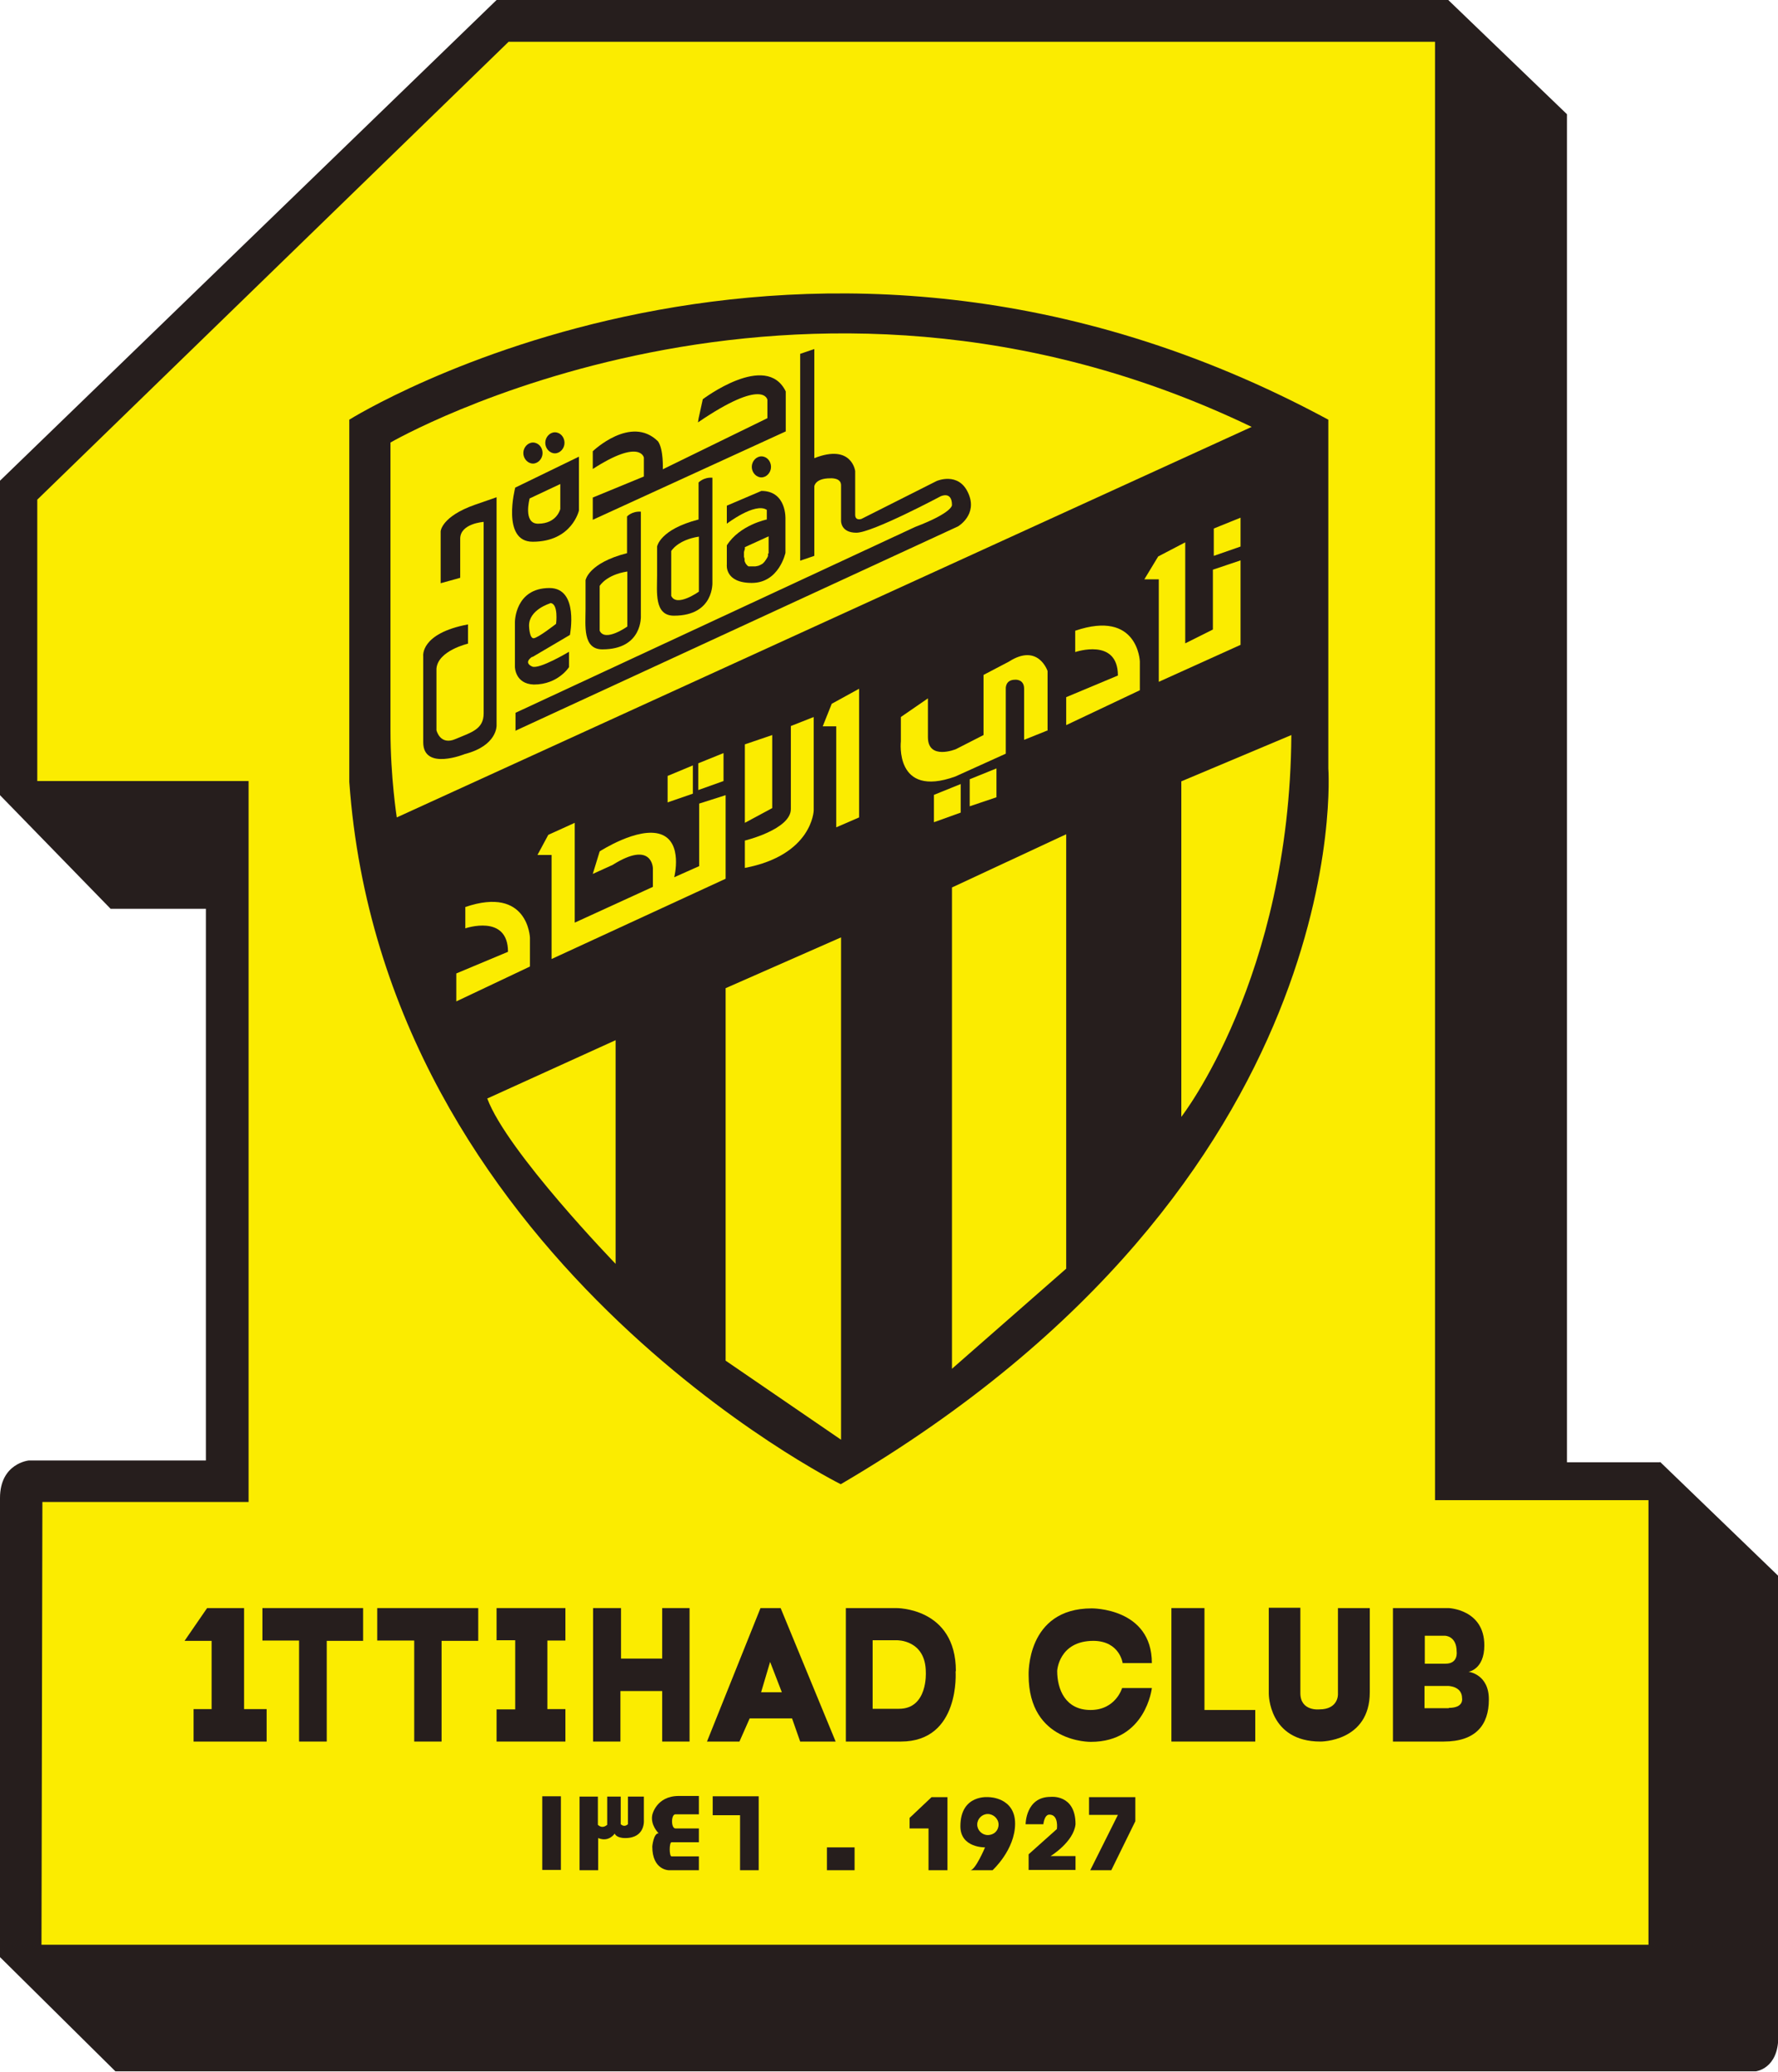 <?xml version="1.0" encoding="UTF-8"?>
<svg id="Layer_2" xmlns="http://www.w3.org/2000/svg" viewBox="0 0 59.15 68.91">
  <defs>
    <style>
      .cls-1 {
        fill: #261e1d;
      }

      .cls-2 {
        fill: #fbec00;
      }
    </style>
  </defs>
  <g id="Layer_1-2" data-name="Layer_1">
    <g>
      <path class="cls-1" d="M55.22,48.64h-3.09V3.8l-3.95-3.8h-31.66L0,15.99v10.46l3.68,3.78h3.17v18.35H.96s-.96.09-.96,1.25v15.27l3.84,3.8h54.57s.75-.08.75-1.15v-15.33l-3.93-3.79Z"/>
      <polygon class="cls-2" points="1.38 64.69 54.84 64.69 54.84 49.9 47.74 49.9 47.74 1.39 16.92 1.39 1.24 16.62 1.24 25.98 8.27 25.98 8.27 49.96 1.41 49.96 1.38 64.69"/>
      <path class="cls-1" d="M44.19,13.95v11.61s1.02,13.71-16.22,23.81c0,0-15.22-7.56-16.35-23.36v-12.05s15.06-9.45,32.57,0"/>
      <path class="cls-2" d="M41.64,14.2l-28.44,12.99s-.21-1.33-.21-2.89v-9.58s13.48-7.81,28.65-.52"/>
      <path class="cls-2" d="M20.48,34.72v7.32s-3.61-3.73-4.27-5.5l4.27-1.94v.12Z"/>
      <polygon class="cls-2" points="27.98 31.25 27.98 47.89 24.14 45.26 24.14 32.87 27.98 31.18 27.98 31.25"/>
      <polygon class="cls-2" points="35.47 27.81 35.47 42.2 31.67 45.53 31.67 29.52 35.47 27.75 35.47 27.81"/>
      <path class="cls-2" d="M42.96,24.45l-3.66,1.54v11.16s3.61-4.62,3.66-12.7"/>
      <polygon class="cls-2" points="41.27 18.64 41.27 21.45 38.55 22.68 38.55 19.27 38.07 19.27 38.53 18.51 39.43 18.04 39.43 21.4 40.35 20.94 40.35 18.95 41.27 18.64"/>
      <polygon class="cls-2" points="41.27 18.18 40.38 18.49 40.38 17.58 41.27 17.22 41.27 18.18"/>
      <path class="cls-2" d="M35.47,24.12l2.45-1.16v-.96s-.06-1.73-2.15-1.02v.71s1.42-.49,1.42.78l-1.72.72v.94Z"/>
      <path class="cls-2" d="M34.85,24.31v-1.99s-.31-.94-1.29-.31l-.84.44v2l-.92.47s-.93.38-.93-.4v-1.29l-.9.62v.81s-.22,1.9,1.81,1.17l1.68-.76v-2.15s-.03-.31.31-.31c0,0,.3-.03.3.3v1.7l.77-.31Z"/>
      <polygon class="cls-2" points="33.15 26.52 32.26 26.82 32.26 25.92 33.15 25.56 33.15 26.52"/>
      <polygon class="cls-2" points="31.96 27.03 31.07 27.35 31.07 26.44 31.96 26.08 31.96 27.03"/>
      <polygon class="cls-2" points="28.58 27.19 28.58 22.91 27.67 23.41 27.37 24.16 27.82 24.16 27.82 27.52 28.58 27.19"/>
      <path class="cls-2" d="M27.07,23.84v3.12s-.04,1.48-2.29,1.91v-.91s1.53-.37,1.53-1.05v-2.76l.76-.3Z"/>
      <polygon class="cls-2" points="25.69 24.45 25.69 26.88 24.78 27.37 24.78 24.76 25.69 24.45"/>
      <path class="cls-2" d="M24.14,26.46v2.77l-5.79,2.67v-3.46h-.47l.36-.67.88-.4v3.32l2.6-1.19v-.62s-.02-.94-1.34-.11l-.66.3.23-.75s1.28-.83,2.03-.57c.75.26.45,1.43.45,1.43l.83-.37v-2.08l.88-.28Z"/>
      <polygon class="cls-2" points="24.07 25.98 23.23 26.28 23.23 25.39 24.07 25.05 24.07 25.98"/>
      <polygon class="cls-2" points="23.05 26.4 22.21 26.69 22.21 25.81 23.05 25.46 23.05 26.4"/>
      <path class="cls-2" d="M15.18,33.31l2.45-1.16v-.96s-.06-1.73-2.15-1.02v.71s1.42-.49,1.42.78l-1.72.72v.94Z"/>
      <path class="cls-1" d="M25.33,15.18c.18,0,.32.16.32.35s-.15.35-.32.35-.32-.16-.32-.35.15-.35.32-.35"/>
      <path class="cls-1" d="M23.24,13.92l.14-.64s2.11-1.6,2.76-.26v1.33l-6.42,2.94v-.74l1.7-.7v-.63s-.12-.64-1.7.38v-.59s1.27-1.22,2.17-.33c.19.27.16.93.16.93l3.48-1.7v-.61s-.11-.75-2.31.75l.02-.13Z"/>
      <path class="cls-1" d="M17.14,16.22s-.47,1.8.58,1.8c1.31,0,1.54-1.04,1.54-1.04v-1.79l-2.12,1.03ZM18.64,16.93s-.11.49-.74.49c-.51,0-.28-.84-.28-.84l1.02-.48v.83Z"/>
      <path class="cls-1" d="M17.73,14.72c.18,0,.32.16.32.35s-.15.35-.32.35-.32-.16-.32-.35.15-.35.32-.35"/>
      <path class="cls-1" d="M18.46,14.38c.18,0,.32.16.32.35s-.15.35-.32.35-.32-.16-.32-.35.15-.35.32-.35"/>
      <path class="cls-1" d="M17.14,24.31l14.73-6.8s.67-.39.34-1.11c-.32-.72-1.05-.4-1.05-.4l-2.5,1.26s-.21.08-.21-.14v-1.45s-.11-.92-1.36-.43v-3.63l-.47.16v6.88l.47-.16v-2.31s.02-.27.53-.27c0,0,.36-.03.36.23v1.18s-.02.4.51.4,2.8-1.21,2.8-1.21c0,0,.38-.19.38.29,0,0,.03.25-1.23.73l-13.29,6.18v.59h-.01Z"/>
      <path class="cls-1" d="M25.33,16.33l-1.15.49v.6s.94-.72,1.33-.46v.32s-.9.18-1.33.86v.64s-.08.61.83.61,1.12-1,1.12-1v-1.12s.05-.94-.8-.94M25.55,18.41v.08l-.02.05-.05.08-.05.07-.06.06-.07.04-.07.03-.1.02h-.08s-.04,0-.04,0h-.11s-.04-.03-.04-.03l-.05-.06-.02-.04-.02-.05v-.07s-.02-.07-.02-.07v-.16s.03-.1.03-.1v-.06s.79-.36.79-.36v.57h-.01Z"/>
      <path class="cls-1" d="M23.7,19.35v-3.46c-.3-.02-.46.16-.46.16v1.23c-1.29.33-1.38.9-1.38.9v.96c0,.55-.1,1.34.56,1.34,1.35,0,1.28-1.12,1.28-1.12M23.25,19.68s-.74.53-.92.14v-1.49s.21-.37.92-.48v1.82Z"/>
      <path class="cls-1" d="M21.32,20.49v-3.47c-.3-.02-.46.16-.46.16v1.22c-1.29.33-1.38.9-1.38.9v.96c0,.55-.1,1.34.56,1.34,1.35,0,1.28-1.12,1.28-1.12M20.87,20.84s-.74.53-.92.14v-1.49s.21-.37.92-.48v1.82Z"/>
      <path class="cls-1" d="M17.72,21.85l1.24-.73s.31-1.56-.68-1.56c-1.15,0-1.15,1.13-1.15,1.13v1.49s0,.57.63.59c.81,0,1.17-.58,1.17-.58v-.51s-1,.6-1.23.49c-.3-.14,0-.32,0-.32M18.3,20.06c.29,0,.2.69.2.69,0,0-.61.48-.75.48s-.15-.41-.15-.41c-.01-.54.7-.75.7-.75"/>
      <path class="cls-1" d="M14.66,19.38v-1.71s.03-.49,1.14-.88l.72-.25v7.59s.03.67-1.05.95c0,0-1.39.57-1.39-.39v-2.86s-.11-.76,1.49-1.06v.64s-1,.23-1.05.83v2.05s.12.52.64.29c.52-.22.93-.32.93-.85v-6.37s-.78.05-.78.56v1.3l-.65.18Z"/>
      <polygon class="cls-1" points="8.87 57.93 6.44 57.93 6.44 56.85 7.04 56.85 7.04 54.58 6.14 54.58 6.89 53.49 8.12 53.49 8.12 56.85 8.87 56.85 8.87 57.93"/>
      <polygon class="cls-1" points="9.95 57.93 9.95 54.57 8.73 54.57 8.73 53.49 12.08 53.49 12.08 54.58 10.87 54.58 10.87 57.93 9.95 57.93"/>
      <polygon class="cls-1" points="13.78 57.93 13.78 54.57 12.55 54.57 12.55 53.49 15.91 53.49 15.91 54.58 14.69 54.58 14.69 57.93 13.78 57.93"/>
      <polygon class="cls-1" points="19.73 57.93 19.73 53.49 20.66 53.49 20.66 55.17 22.03 55.17 22.03 53.49 22.94 53.49 22.94 57.93 22.03 57.93 22.03 56.25 20.64 56.25 20.64 57.93 19.73 57.93"/>
      <polygon class="cls-1" points="16.52 57.93 16.52 56.86 17.14 56.86 17.14 54.56 16.52 54.56 16.52 53.49 18.81 53.49 18.81 54.57 18.21 54.57 18.21 56.85 18.81 56.85 18.81 57.93 16.52 57.93"/>
      <path class="cls-1" d="M25.98,53.49h-.68l-1.78,4.44h1.08l.34-.77h1.41l.27.77h1.18l-1.83-4.44ZM25.32,56.29l.3-1.01.39,1.01h-.69Z"/>
      <path class="cls-1" d="M31.8,55.59c0-2.13-1.99-2.1-1.99-2.1h-1.67v4.44h1.83c1.99,0,1.82-2.34,1.82-2.34M29.91,56.84h-.88v-2.28h.81s.96-.02.96,1.07c0,0,.07,1.21-.89,1.21"/>
      <path class="cls-1" d="M37.34,55.32h.98c0-1.84-2-1.82-2-1.82-2.19,0-2.1,2.22-2.1,2.22,0,2.26,2.07,2.22,2.07,2.22,1.83,0,2.03-1.79,2.03-1.79h-.99s-.21.73-1.05.73-1.11-.69-1.11-1.3c0,0,.05-1,1.21-1,.88.01.97.75.97.75"/>
      <polygon class="cls-1" points="38.97 57.93 38.97 53.49 40.07 53.49 40.07 56.88 41.76 56.88 41.76 57.93 38.97 57.93"/>
      <path class="cls-1" d="M42.21,53.49v2.85s-.01,1.59,1.72,1.59c0,0,1.64.01,1.64-1.64v-2.8h-1.06v2.87s.02.5-.62.5c0,0-.63.07-.63-.54v-2.84h-1.05Z"/>
      <path class="cls-1" d="M48.85,55.61s.53-.07.53-.88c0-1.2-1.19-1.24-1.19-1.24h-1.85v4.44h1.69c1.06,0,1.5-.55,1.5-1.39.01-.85-.67-.93-.67-.93M47.4,55.19v-.78h.67s.39,0,.39.53c0,0,.06.4-.37.4h-.69v-.15ZM48.2,56.82h-.81v-.74h.78s.47,0,.47.41c0,0,.07.32-.44.32"/>
      <rect class="cls-1" x="18.04" y="59.75" width=".62" height="2.45"/>
      <path class="cls-1" d="M19.28,62.21v-2.45h.61v.94c.1.09.2.09.31,0v-.94h.45v.92c.08.07.16.07.24,0v-.92h.53v.78s.06.6-.62.6c-.31,0-.35-.15-.35-.15,0,0-.19.3-.55.15v1.07h-.62Z"/>
      <path class="cls-1" d="M23.25,62.21h-1s-.55,0-.55-.79c0,0,.04-.44.21-.44,0,0-.28-.27-.21-.61,0,0,.13-.63.88-.63h.67v.61h-.78c-.15,0-.15.47,0,.47h.78v.46h-.91c-.08,0-.08.47,0,.47h.91v.47Z"/>
      <polygon class="cls-1" points="24.62 62.21 24.62 60.38 23.71 60.38 23.71 59.75 23.82 59.75 25.24 59.75 25.24 62.21 24.62 62.21"/>
      <rect class="cls-1" x="27.51" y="61.45" width=".92" height=".76"/>
      <polygon class="cls-1" points="31.52 62.21 31.52 59.78 30.99 59.78 30.26 60.47 30.26 60.82 30.89 60.82 30.89 62.21 31.52 62.21"/>
      <path class="cls-1" d="M32.91,59.78s-.96-.12-.96.97c0,.72.82.7.82.7,0,0-.32.76-.49.76h.74s.75-.68.75-1.55-.86-.88-.86-.88M32.86,61.04c-.19,0-.35-.16-.35-.35s.16-.35.35-.35.36.16.36.35c0,.2-.15.35-.36.35"/>
      <polygon class="cls-1" points="36.97 62.21 37.77 60.58 37.77 59.78 36.23 59.78 36.23 60.37 37.19 60.37 36.27 62.21 36.97 62.21"/>
      <path class="cls-1" d="M34.12,60.68s0-.91.83-.91c0,0,.83-.1.83.91-.06.59-.83,1.06-.83,1.06h.83v.46h-1.56v-.52l.94-.84s.07-.48-.25-.48c-.17,0-.2.32-.2.32h-.59Z"/>
    </g>
  </g>
</svg>